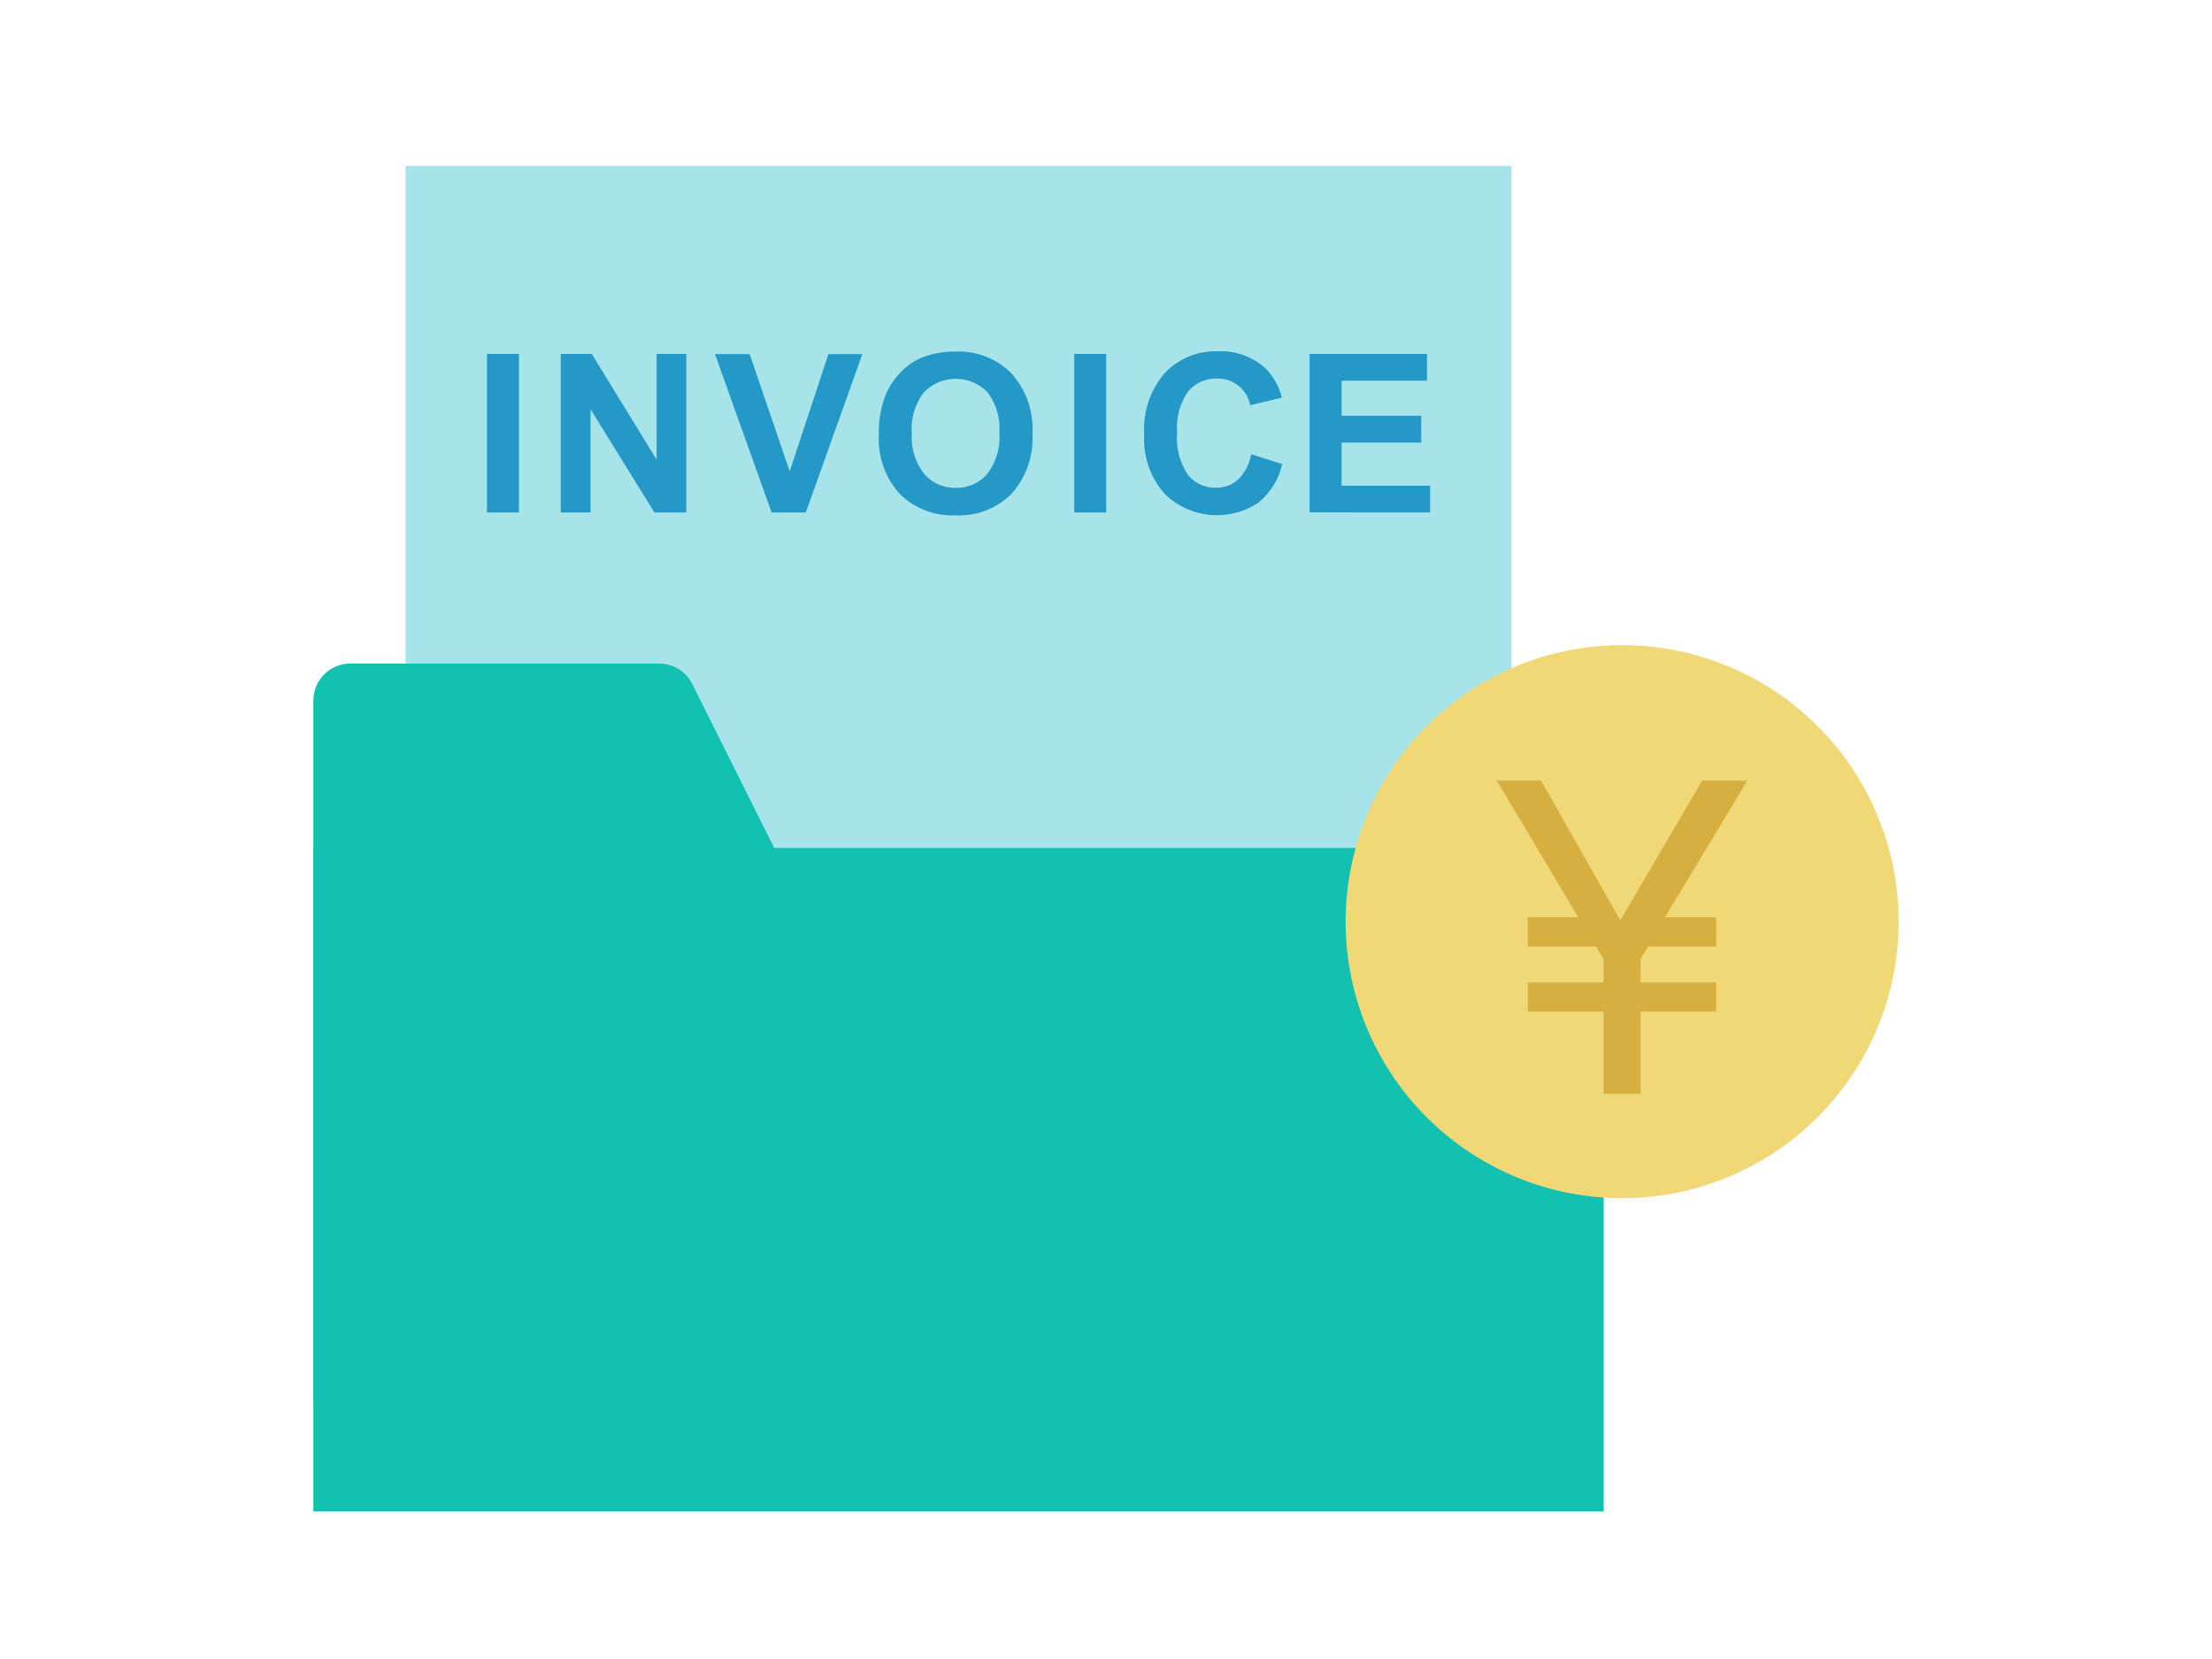 <svg
  xmlns="http://www.w3.org/2000/svg"
  width="120"
  height="90"
  viewBox="0 0 120 90"
>
  <g transform="translate(-271 -2739)">
    <rect
      width="120"
      height="90"
      transform="translate(271 2739)"
      fill="none"
    />
    <g transform="translate(283 2736)">
      <path
        d="M5,60H65V0H5Z"
        transform="translate(5 12)"
        fill="#a7e4ea"
        fill-rule="evenodd"
      />
      <g transform="translate(5 12)">
        <path
          d="M70,73H0V37H67.84A2.16,2.16,0,0,1,70,39.16Z"
          fill="#13c1b1"
          fill-rule="evenodd"
        />
        <path
          d="M40,67H0V29a2,2,0,0,1,2-2H18.764a2,2,0,0,1,1.789,1.1Z"
          fill="#13c1b1"
          fill-rule="evenodd"
        />
        <path
          d="M9.418,18.8h1.734V10.2H9.418Zm4,0V10.2h1.687l3.516,5.736V10.2h1.611V18.8H18.5l-3.463-5.6v5.6Zm11.44,0-3.07-8.59h1.881l2.173,6.358,2.1-6.358h1.84L26.714,18.8Zm7.608-4.3a3.219,3.219,0,0,0,.674,2.212,2.2,2.2,0,0,0,1.711.753,2.175,2.175,0,0,0,1.7-.747,3.283,3.283,0,0,0,.665-2.24,3.232,3.232,0,0,0-.648-2.2,2.4,2.4,0,0,0-3.448.009,3.249,3.249,0,0,0-.656,2.218m-1.787.06a5.486,5.486,0,0,1,.392-2.2,4.049,4.049,0,0,1,.8-1.177,3.338,3.338,0,0,1,1.111-.774,4.723,4.723,0,0,1,1.851-.34,4.03,4.03,0,0,1,3.038,1.178,4.513,4.513,0,0,1,1.14,3.276,4.5,4.5,0,0,1-1.13,3.254,4,4,0,0,1-3.024,1.175,4.04,4.04,0,0,1-3.047-1.169,4.433,4.433,0,0,1-1.13-3.219M41.276,18.8H43.01V10.2H41.276Zm9.6-3.158,1.682.533a3.774,3.774,0,0,1-1.286,2.089,4.045,4.045,0,0,1-5.1-.487,4.47,4.47,0,0,1-1.1-3.2,4.692,4.692,0,0,1,1.108-3.331A3.8,3.8,0,0,1,49.1,10.059a3.569,3.569,0,0,1,2.56.932,3.387,3.387,0,0,1,.879,1.582l-1.717.41a1.773,1.773,0,0,0-1.81-1.442,1.956,1.956,0,0,0-1.55.686,3.362,3.362,0,0,0-.6,2.22,3.6,3.6,0,0,0,.586,2.32,1.9,1.9,0,0,0,1.524.692,1.733,1.733,0,0,0,1.189-.44,2.549,2.549,0,0,0,.715-1.382m3.17,3.158V10.2h6.369v1.453H55.783v1.9H60.1V15.01H55.783v2.338h4.8V18.8Z"
          fill="#2498c6"
          fill-rule="evenodd"
        />
        <path
          d="M86,41A15,15,0,1,1,71,26,15,15,0,0,1,86,41"
          fill="#efd875"
          fill-rule="evenodd"
        />
        <path
          d="M69.991,45.876h-4.1V44.292h4.1V43.02l-.408-.672h-3.7V40.764h2.737l-4.416-7.416h2.4L70.9,40.932l4.44-7.584h2.449l-4.465,7.416h2.785v1.584h-3.7l-.408.672v1.272h4.1v1.584h-4.1V50.34H69.991Z"
          fill="#d6af41"
          fill-rule="evenodd"
        />
      </g>
    </g>
  </g>
</svg>
